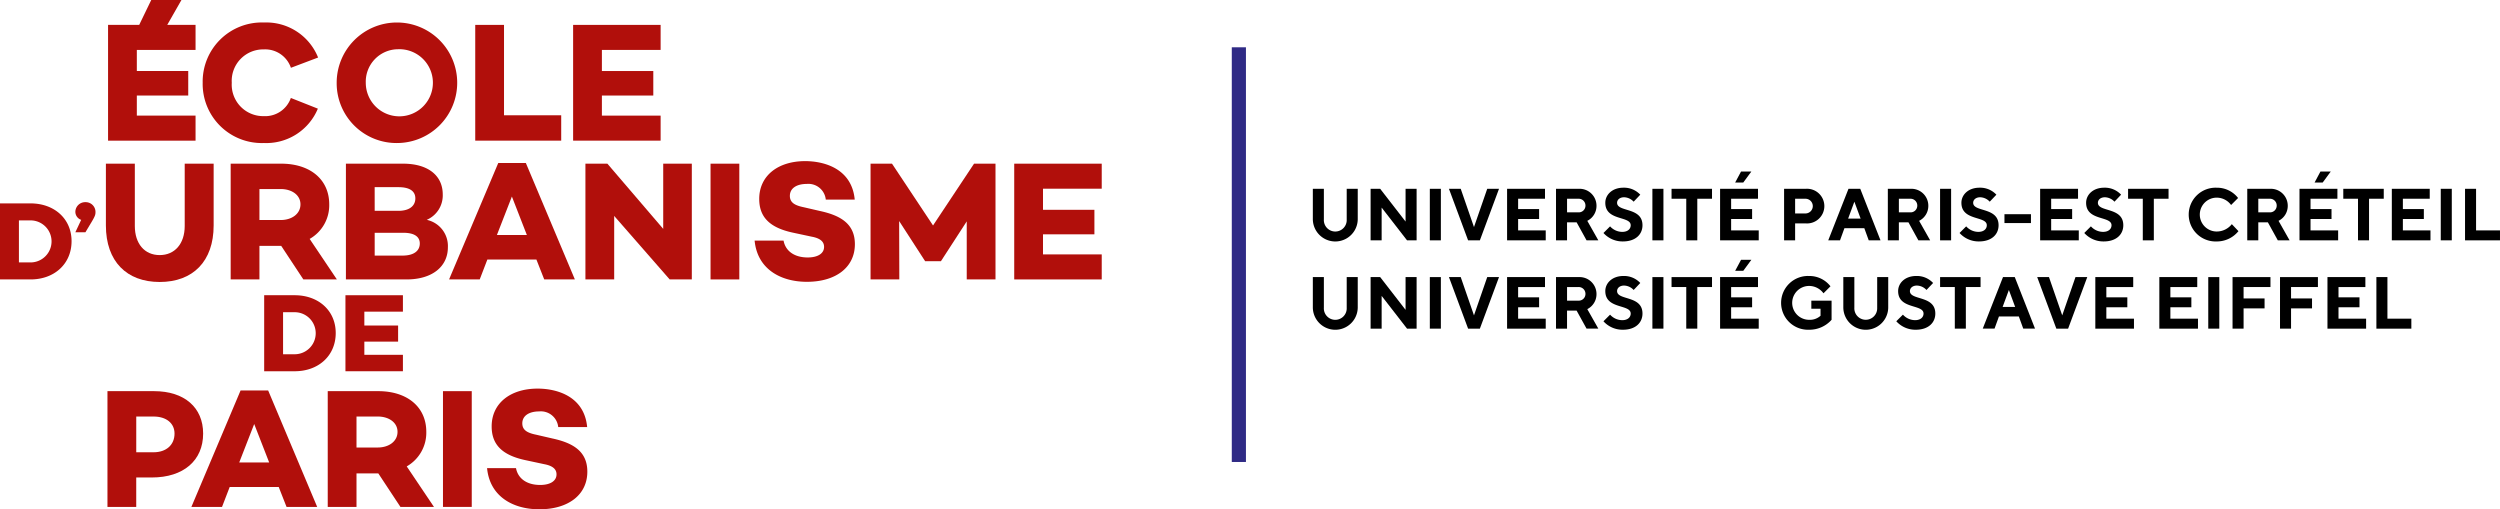 <svg id="Logo_endossement_EUP_couleur" data-name="Logo endossement EUP couleur" xmlns="http://www.w3.org/2000/svg" viewBox="0 0 475.69 96.906"><defs><style>.cls-1{fill:#b10f0b;}.cls-2{fill:#2f2a85;}</style></defs><title>EUP-couleurs</title><g id="Logo_endossement_EUP_couleur-2" data-name="Logo endossement EUP couleur"><polygon class="cls-1" points="37.209 22 26.035 22 26.035 18.178 35.817 18.178 35.817 13.514 26.035 13.514 26.035 9.498 37.209 9.498 37.209 4.736 31.822 4.736 34.525 0 28.778 0 26.487 4.736 20.561 4.736 20.561 26.761 37.209 26.761 37.209 22"/><path class="cls-1" d="M75.721,53.982a11.467,11.467,0,1,0-11.66-11.466A11.389,11.389,0,0,0,75.721,53.982Zm0-17.846a6.386,6.386,0,1,1-6.122,6.38A6.176,6.176,0,0,1,75.721,36.136Z" transform="translate(0 -26.768)"/><polygon class="cls-1" points="106.784 21.935 95.901 21.935 95.901 4.736 90.427 4.736 90.427 26.761 106.784 26.761 106.784 21.935"/><polygon class="cls-1" points="125.7 22 114.525 22 114.525 18.178 124.307 18.178 124.307 13.514 114.525 13.514 114.525 9.498 125.7 9.498 125.7 4.736 109.051 4.736 109.051 26.761 125.7 26.761 125.7 22"/><path class="cls-1" d="M5.809,65.469H0V79.937H5.809c4.552,0,7.808-2.979,7.808-7.277C13.617,68.426,10.361,65.469,5.809,65.469Zm0,11.233H3.6v-8H5.809a4,4,0,1,1,0,8Z" transform="translate(0 -26.768)"/><path class="cls-1" d="M16.254,65.235a1.863,1.863,0,0,0-1.915,1.829A1.628,1.628,0,0,0,15.445,68.6l-1.106,2.362h1.915L17.53,68.83c.617-1.042.639-1.3.639-1.766A1.863,1.863,0,0,0,16.254,65.235Z" transform="translate(0 -26.768)"/><path class="cls-1" d="M30.385,80.423c6.315,0,10.267-3.92,10.267-10.754V57.911H35.146V69.766c0,3.369-1.879,5.539-4.761,5.539s-4.73-2.17-4.73-5.539V57.911H20.149V69.669C20.149,76.5,24.1,80.423,30.385,80.423Z" transform="translate(0 -26.768)"/><path class="cls-1" d="M43.891,57.911V79.937h5.474V73.556h4.146l4.211,6.381H64.1L58.92,72.228a7.367,7.367,0,0,0,3.725-6.575c0-4.762-3.66-7.742-9.134-7.742Zm13.28,7.742c0,1.813-1.652,2.98-3.757,2.98H49.365V62.738h4.049C55.519,62.738,57.171,63.872,57.171,65.653Z" transform="translate(0 -26.768)"/><path class="cls-1" d="M81.2,68.6a5.071,5.071,0,0,0,3.045-4.826c0-3.595-2.786-5.863-7.547-5.863H65.819V79.937H77.35c4.923,0,7.871-2.462,7.871-6.122A5.09,5.09,0,0,0,81.2,68.6Zm-9.911-6.219h4.535c2.105,0,3.206.745,3.206,2.138,0,1.425-1.133,2.365-3.206,2.365H71.293ZM76.605,75.4H71.293v-4.34h5.442c2.008,0,3.141.68,3.141,2.041C79.876,74.4,78.872,75.4,76.605,75.4Z" transform="translate(0 -26.768)"/><path class="cls-1" d="M102.063,76.147l1.49,3.79h5.831l-9.329-22.155H94.807L85.448,79.937h5.83l1.457-3.79ZM97.4,64.163l2.85,7.32h-5.7Z" transform="translate(0 -26.768)"/><polygon class="cls-1" points="126.194 43.549 115.57 31.143 111.392 31.143 111.392 53.169 116.865 53.169 116.865 41.087 127.425 53.169 131.636 53.169 131.636 31.143 126.194 31.143 126.194 43.549"/><rect class="cls-1" x="135.199" y="31.143" width="5.474" height="22.026"/><path class="cls-1" d="M156.026,66.916l-3.077-.712c-1.751-.356-2.656-.907-2.656-2.17,0-1.426,1.262-2.268,3.206-2.268a3.326,3.326,0,0,1,3.628,2.98h5.506c-.551-5.927-5.863-7.32-9.426-7.32-5.182,0-8.745,2.785-8.745,7.19,0,3.5,2.04,5.474,6.381,6.414l3.628.777c1.91.356,2.331,1.166,2.331,1.944,0,1.23-1.166,2.007-3.109,2.007-2.591,0-4.242-1.263-4.6-3.206h-5.506c.518,5.442,4.988,7.838,9.944,7.838,5.506,0,9.133-2.753,9.133-7.158C162.665,69.443,160.074,67.79,156.026,66.916Z" transform="translate(0 -26.768)"/><polygon class="cls-1" points="177.533 42.901 169.727 31.143 165.646 31.143 165.646 53.169 171.119 53.169 171.087 42.059 176.011 49.671 176.011 49.703 179.055 49.703 179.055 49.671 183.946 42.124 183.946 53.169 189.42 53.169 189.42 31.143 185.339 31.143 177.533 42.901"/><polygon class="cls-1" points="209.632 35.905 209.632 31.143 192.983 31.143 192.983 53.169 209.632 53.169 209.632 48.407 198.457 48.407 198.457 44.586 208.239 44.586 208.239 39.921 198.457 39.921 198.457 35.905 209.632 35.905"/><path class="cls-1" d="M56.073,82.943H50.266V97.407h5.807c4.552,0,7.807-2.978,7.807-7.276C63.88,85.9,60.625,82.943,56.073,82.943Zm0,11.231H53.861v-8h2.212a4,4,0,1,1,0,8Z" transform="translate(0 -26.768)"/><polygon class="cls-1" points="76.665 59.301 76.665 56.175 65.731 56.175 65.731 70.639 76.665 70.639 76.665 67.512 69.326 67.512 69.326 65.002 75.75 65.002 75.75 61.939 69.326 61.939 69.326 59.301 76.665 59.301"/><path class="cls-1" d="M38.651,109.261c0-4.955-3.563-8.065-9.329-8.065H20.447v22.025h5.474v-5.6H28.9C34.893,117.618,38.651,114.412,38.651,109.261Zm-9.426,3.563h-3.3v-6.8h3.3c2.4,0,3.984,1.264,3.984,3.239C33.209,111.431,31.622,112.824,29.225,112.824Z" transform="translate(0 -26.768)"/><path class="cls-1" d="M45.776,101.067l-9.36,22.154h5.83l1.458-3.789h9.328l1.49,3.789h5.83l-9.328-22.154Zm-.259,13.7,2.851-7.32,2.85,7.32Z" transform="translate(0 -26.768)"/><path class="cls-1" d="M81.114,108.938c0-4.762-3.66-7.742-9.134-7.742H62.36v22.025h5.474V116.84H71.98l4.211,6.381h6.38l-5.182-7.709A7.367,7.367,0,0,0,81.114,108.938Zm-9.232,2.979H67.834v-5.895h4.048c2.106,0,3.758,1.133,3.758,2.916C75.64,110.751,73.988,111.917,71.882,111.917Z" transform="translate(0 -26.768)"/><rect class="cls-1" x="84.288" y="74.428" width="5.474" height="22.025"/><path class="cls-1" d="M105.115,110.2l-3.077-.713c-1.75-.355-2.656-.905-2.656-2.169,0-1.425,1.263-2.267,3.207-2.267a3.323,3.323,0,0,1,3.627,2.979h5.506c-.55-5.927-5.861-7.32-9.425-7.32-5.182,0-8.745,2.785-8.745,7.191,0,3.5,2.041,5.474,6.38,6.413l3.628.777c1.911.357,2.333,1.167,2.333,1.943,0,1.231-1.167,2.009-3.11,2.009-2.591,0-4.243-1.263-4.6-3.206H92.677c.518,5.441,4.989,7.837,9.944,7.837,5.507,0,9.134-2.752,9.134-7.158C111.755,112.727,109.164,111.075,105.115,110.2Z" transform="translate(0 -26.768)"/><path class="cls-1" d="M50.226,53.982A10.626,10.626,0,0,0,60.48,47.443l-5.139-2.036a5.168,5.168,0,0,1-5.148,3.458A5.991,5.991,0,0,1,44.1,42.516a5.99,5.99,0,0,1,6.089-6.348,5.171,5.171,0,0,1,5.165,3.5l5.172-1.954a10.619,10.619,0,0,0-10.3-6.664A11.254,11.254,0,0,0,38.565,42.516,11.254,11.254,0,0,0,50.226,53.982Z" transform="translate(0 -26.768)"/><polyline class="cls-2" points="237.073 8.999 237.073 87.904 234.379 87.904 234.379 8.999"/><path d="M256.246,68.506V62.693h2.1v5.813a4.273,4.273,0,0,1-8.545,0V62.693h2.1v5.813a2.176,2.176,0,1,0,4.343,0Z" transform="translate(0 -26.768)"/><path d="M269.547,62.693V72.5h-1.821l-4.833-6.233V72.5h-2.1V62.693h1.821l4.832,6.233V62.693Z" transform="translate(0 -26.768)"/><path d="M272.062,62.693h2.1V72.5h-2.1Z" transform="translate(0 -26.768)"/><path d="M275.7,62.693h2.241l2.522,7.284,2.521-7.284h2.241L281.585,72.5h-2.241Z" transform="translate(0 -26.768)"/><path d="M294.115,70.608V72.5h-7.353V62.693h7.214v1.891h-5.114v1.961h3.992v1.891h-3.992v2.172Z" transform="translate(0 -26.768)"/><path d="M296.071,62.693h4.343a3.22,3.22,0,0,1,3.361,3.221,3.172,3.172,0,0,1-1.751,2.872l2.1,3.712h-2.241l-1.892-3.431h-1.82V72.5h-2.1Zm4.273,1.891h-2.171v2.591h2.171a1.272,1.272,0,0,0,1.331-1.261A1.289,1.289,0,0,0,300.344,64.584Z" transform="translate(0 -26.768)"/><path d="M305.451,65.355c0-1.541,1.331-2.872,3.432-2.872a4.2,4.2,0,0,1,3.221,1.331l-1.26,1.331a2.56,2.56,0,0,0-1.821-.841c-.84,0-1.331.49-1.331,1.051,0,1.82,4.833.77,4.833,4.272,0,1.751-1.331,3.081-3.713,3.081A4.876,4.876,0,0,1,305.1,71.1l1.26-1.261a3.135,3.135,0,0,0,2.312,1.05c1.051,0,1.611-.559,1.611-1.26C310.284,67.806,305.451,68.857,305.451,65.355Z" transform="translate(0 -26.768)"/><path d="M314.411,62.693h2.1V72.5h-2.1Z" transform="translate(0 -26.768)"/><path d="M325.755,62.693v1.891h-2.8V72.5h-2.1V64.584h-2.8V62.693Z" transform="translate(0 -26.768)"/><path d="M334.644,70.608V72.5h-7.353V62.693h7.214v1.891h-5.113v1.961h3.992v1.891h-3.992v2.172ZM331.283,59.4h1.961L331.7,61.5h-1.541Z" transform="translate(0 -26.768)"/><path d="M343.6,62.693a3.3,3.3,0,1,1,0,6.584h-2.031V72.5h-2.1V62.693Zm-2.031,1.891v2.8h1.961a1.4,1.4,0,1,0,0-2.8Z" transform="translate(0 -26.768)"/><path d="M350.951,70.187l-.84,2.311H347.87l3.852-9.805h2.241l3.852,9.805h-2.241l-.841-2.311Zm1.892-5.042-1.191,3.222h2.381Z" transform="translate(0 -26.768)"/><path d="M359.21,62.693h4.343a3.22,3.22,0,0,1,3.361,3.221,3.172,3.172,0,0,1-1.751,2.872l2.1,3.712h-2.242l-1.891-3.431h-1.821V72.5h-2.1Zm4.272,1.891h-2.171v2.591h2.171a1.272,1.272,0,0,0,1.331-1.261A1.288,1.288,0,0,0,363.482,64.584Z" transform="translate(0 -26.768)"/><path d="M369.15,62.693h2.1V72.5h-2.1Z" transform="translate(0 -26.768)"/><path d="M373.209,65.355c0-1.541,1.331-2.872,3.433-2.872a4.2,4.2,0,0,1,3.221,1.331L378.6,65.145a2.557,2.557,0,0,0-1.821-.841c-.841,0-1.331.49-1.331,1.051,0,1.82,4.833.77,4.833,4.272,0,1.751-1.33,3.081-3.712,3.081a4.88,4.88,0,0,1-3.712-1.61l1.261-1.261a3.132,3.132,0,0,0,2.312,1.05c1.05,0,1.61-.559,1.61-1.26C378.042,67.806,373.209,68.857,373.209,65.355Z" transform="translate(0 -26.768)"/><path d="M386.442,69.206H381.4v-1.68h5.043Z" transform="translate(0 -26.768)"/><path d="M395.543,70.608V72.5h-7.354V62.693H395.4v1.891h-5.112v1.961h3.991v1.891h-3.991v2.172Z" transform="translate(0 -26.768)"/><path d="M396.938,65.355c0-1.541,1.331-2.872,3.432-2.872a4.2,4.2,0,0,1,3.222,1.331l-1.26,1.331a2.56,2.56,0,0,0-1.821-.841c-.841,0-1.331.49-1.331,1.051,0,1.82,4.833.77,4.833,4.272,0,1.751-1.331,3.081-3.712,3.081a4.88,4.88,0,0,1-3.712-1.61l1.261-1.261a3.128,3.128,0,0,0,2.31,1.05c1.051,0,1.611-.559,1.611-1.26C401.771,67.806,396.938,68.857,396.938,65.355Z" transform="translate(0 -26.768)"/><path d="M412.622,62.693v1.891h-2.8V72.5h-2.1V64.584h-2.8V62.693Z" transform="translate(0 -26.768)"/><path d="M425.853,64.444l-1.331,1.331a3.4,3.4,0,0,0-2.731-1.4,3.222,3.222,0,1,0,0,6.444,3.66,3.66,0,0,0,2.871-1.4l1.261,1.331a5.282,5.282,0,0,1-4.132,1.961,5.117,5.117,0,1,1,0-10.225A5.064,5.064,0,0,1,425.853,64.444Z" transform="translate(0 -26.768)"/><path d="M427.6,62.693h4.342a3.221,3.221,0,0,1,3.362,3.221,3.172,3.172,0,0,1-1.751,2.872l2.1,3.712h-2.241l-1.892-3.431H429.7V72.5h-2.1Zm4.272,1.891H429.7v2.591h2.172a1.271,1.271,0,0,0,1.33-1.261A1.287,1.287,0,0,0,431.871,64.584Z" transform="translate(0 -26.768)"/><path d="M444.892,70.608V72.5h-7.354V62.693h7.214v1.891h-5.113v1.961h3.992v1.891h-3.992v2.172ZM441.53,59.4h1.961l-1.541,2.1h-1.541Z" transform="translate(0 -26.768)"/><path d="M453.571,62.693v1.891h-2.8V72.5h-2.1V64.584h-2.8V62.693Z" transform="translate(0 -26.768)"/><path d="M462.461,70.608V72.5h-7.354V62.693h7.214v1.891h-5.112v1.961H461.2v1.891h-3.991v2.172Z" transform="translate(0 -26.768)"/><path d="M464.417,62.693h2.1V72.5h-2.1Z" transform="translate(0 -26.768)"/><path d="M469.037,72.5V62.693h2.1v7.915h4.551V72.5Z" transform="translate(0 -26.768)"/><path d="M256.246,85.306V79.493h2.1v5.813a4.273,4.273,0,0,1-8.545,0V79.493h2.1v5.813a2.176,2.176,0,1,0,4.343,0Z" transform="translate(0 -26.768)"/><path d="M269.547,79.493V89.3h-1.821l-4.833-6.233V89.3h-2.1V79.493h1.821l4.832,6.233V79.493Z" transform="translate(0 -26.768)"/><path d="M272.062,79.493h2.1V89.3h-2.1Z" transform="translate(0 -26.768)"/><path d="M275.7,79.493h2.241l2.522,7.284,2.521-7.284h2.241L281.585,89.3h-2.241Z" transform="translate(0 -26.768)"/><path d="M294.115,87.408V89.3h-7.353V79.493h7.214v1.891h-5.114v1.961h3.992v1.891h-3.992v2.172Z" transform="translate(0 -26.768)"/><path d="M296.071,79.493h4.343a3.22,3.22,0,0,1,3.361,3.221,3.172,3.172,0,0,1-1.751,2.872l2.1,3.712h-2.241l-1.892-3.431h-1.82V89.3h-2.1Zm4.273,1.891h-2.171v2.591h2.171a1.273,1.273,0,0,0,1.331-1.261A1.289,1.289,0,0,0,300.344,81.384Z" transform="translate(0 -26.768)"/><path d="M305.451,82.155c0-1.541,1.331-2.872,3.432-2.872a4.2,4.2,0,0,1,3.221,1.331l-1.26,1.331a2.56,2.56,0,0,0-1.821-.841c-.84,0-1.331.49-1.331,1.051,0,1.82,4.833.77,4.833,4.272,0,1.75-1.331,3.081-3.713,3.081A4.876,4.876,0,0,1,305.1,87.9l1.26-1.261a3.135,3.135,0,0,0,2.312,1.05c1.051,0,1.611-.56,1.611-1.26C310.284,84.606,305.451,85.657,305.451,82.155Z" transform="translate(0 -26.768)"/><path d="M314.411,79.493h2.1V89.3h-2.1Z" transform="translate(0 -26.768)"/><path d="M325.755,79.493v1.891h-2.8V89.3h-2.1V81.384h-2.8V79.493Z" transform="translate(0 -26.768)"/><path d="M334.644,87.408V89.3h-7.353V79.493h7.214v1.891h-5.113v1.961h3.992v1.891h-3.992v2.172ZM331.283,76.2h1.961L331.7,78.3h-1.541Z" transform="translate(0 -26.768)"/><path d="M348.505,83.975v3.643a5.628,5.628,0,0,1-4.272,1.89,5.117,5.117,0,1,1,0-10.225,5.062,5.062,0,0,1,4.062,1.961l-1.33,1.331a3.4,3.4,0,0,0-2.732-1.4,3.222,3.222,0,0,0,0,6.444,3,3,0,0,0,2.171-.771V85.516h-1.751V83.975Z" transform="translate(0 -26.768)"/><path d="M357.184,85.306V79.493h2.1v5.813a4.273,4.273,0,0,1-8.545,0V79.493h2.1v5.813a2.175,2.175,0,1,0,4.342,0Z" transform="translate(0 -26.768)"/><path d="M361.17,82.155c0-1.541,1.331-2.872,3.431-2.872a4.2,4.2,0,0,1,3.222,1.331l-1.261,1.331a2.556,2.556,0,0,0-1.82-.841c-.841,0-1.331.49-1.331,1.051,0,1.82,4.833.77,4.833,4.272,0,1.75-1.331,3.081-3.713,3.081a4.88,4.88,0,0,1-3.712-1.61l1.261-1.261a3.135,3.135,0,0,0,2.312,1.05c1.05,0,1.611-.56,1.611-1.26C366,84.606,361.17,85.657,361.17,82.155Z" transform="translate(0 -26.768)"/><path d="M376.853,79.493v1.891h-2.8V89.3h-2.1V81.384h-2.8V79.493Z" transform="translate(0 -26.768)"/><path d="M380.351,86.987l-.84,2.311h-2.242l3.853-9.805h2.241l3.852,9.805h-2.24l-.841-2.311Zm1.891-5.042-1.19,3.221h2.382Z" transform="translate(0 -26.768)"/><path d="M387.63,79.493h2.241l2.522,7.284,2.521-7.284h2.241L393.513,89.3h-2.242Z" transform="translate(0 -26.768)"/><path d="M406.044,87.408V89.3H398.69V79.493H405.9v1.891h-5.113v1.961h3.992v1.891h-3.992v2.172Z" transform="translate(0 -26.768)"/><path d="M418.224,87.408V89.3H410.87V79.493h7.214v1.891h-5.113v1.961h3.992v1.891h-3.992v2.172Z" transform="translate(0 -26.768)"/><path d="M420.18,79.493h2.1V89.3h-2.1Z" transform="translate(0 -26.768)"/><path d="M432.014,79.493v1.891H426.9v2.171h3.993v1.891H426.9V89.3h-2.1V79.493Z" transform="translate(0 -26.768)"/><path d="M441.044,79.493v1.891h-5.112v2.171h3.991v1.891h-3.991V89.3h-2.1V79.493Z" transform="translate(0 -26.768)"/><path d="M450.214,87.408V89.3H442.86V79.493h7.214v1.891h-5.113v1.961h3.992v1.891h-3.992v2.172Z" transform="translate(0 -26.768)"/><path d="M452.17,89.3V79.493h2.1v7.915h4.552V89.3Z" transform="translate(0 -26.768)"/></g></svg>